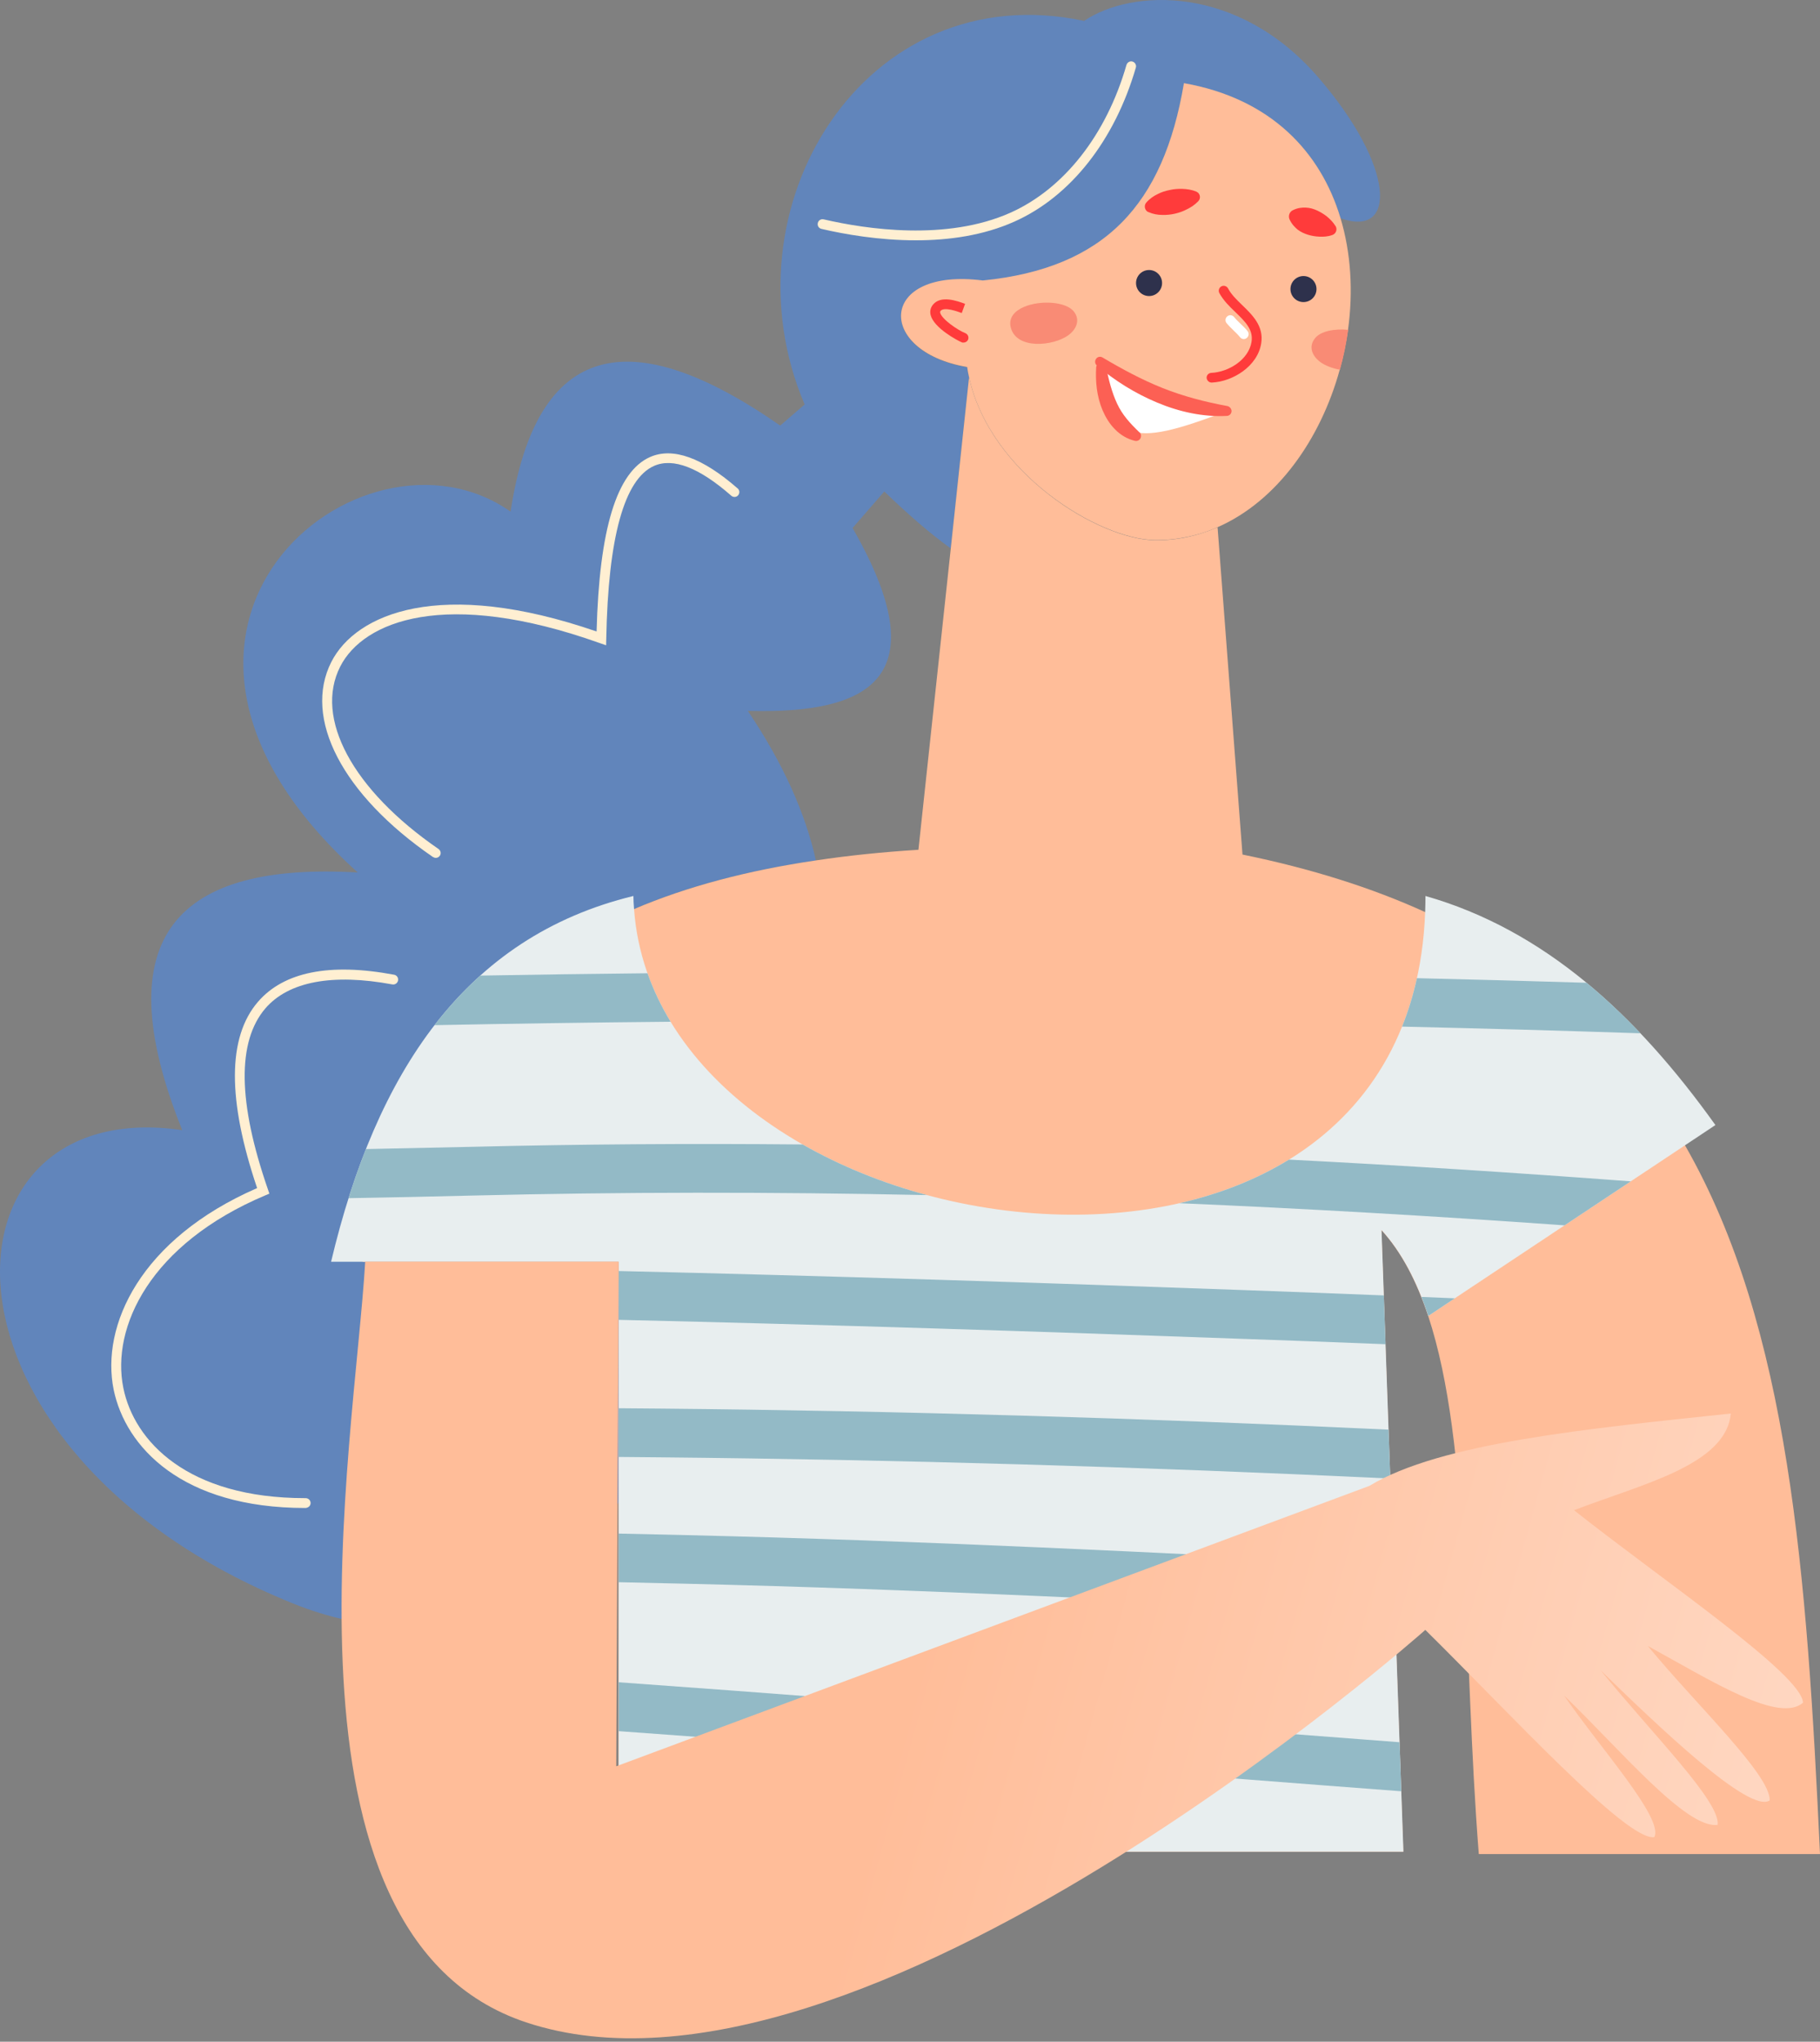 <svg width="420" height="471" viewBox="0 0 420 471" fill="none" xmlns="http://www.w3.org/2000/svg">
<rect x="0" y="0" width="420" height="471" fill="#808080" stroke="none"/>
<path d="M67.394 369.817C101.673 383.771 129.909 368.609 142.764 346.525V295.874C141.592 294.226 140.274 292.615 138.809 291.076H83.691C91.638 249.509 112.88 223.872 146.28 209.735C158.622 204.462 172.648 200.799 188.286 198.492C185.869 187.651 180.779 176.188 172.575 163.992C200.701 164.761 216.632 156.485 196.746 121.802L204.071 113.379C209.528 118.652 214.582 123.047 219.416 126.526L223.627 87.083C223.444 86.314 223.298 85.508 223.188 84.739C201.91 81.113 202.679 61.666 226.85 64.779C255.05 61.959 268.527 47.236 273.251 19.256C293.394 22.845 304.784 35.224 309.362 50.349C322.473 55 321.997 38.41 304.198 17.828C285.703 -3.597 261.166 -2.645 250.179 4.826C199.456 -5.941 166.386 48.115 185.686 93.309L180.046 98.18C145.657 74.228 123.83 78.513 117.824 118.03C83.508 93.858 20.15 144.838 82.556 201.275C41.428 198.895 23.886 215.485 42.051 260.715C-16.29 252.146 -19.329 334.585 67.394 369.817Z" fill="#6185BB"/>
<path d="M83.691 291.076H142.728V427.17H323.828L318.774 283.751C323.425 288.842 326.904 295.544 329.578 303.565C339.466 333.45 337.598 381.207 341.261 427.719H420C416.997 363.408 412.968 306.238 388.834 264.194C375.759 241.378 356.752 223.029 328.845 210.394C316.613 204.827 302.66 200.396 286.729 197.137L280.979 121.655C278.745 122.607 276.401 123.376 274.021 123.889C271.604 124.402 269.077 124.658 266.477 124.622C253.658 124.475 228.499 109.276 223.628 87.046L219.416 126.49L211.945 196.038C203.705 196.551 195.831 197.356 188.286 198.492C172.648 200.799 158.622 204.461 146.28 209.735C112.88 223.872 91.638 249.508 83.691 291.076Z" fill="#FFBD99"/>
<path d="M223.188 84.665C223.298 85.434 223.444 86.24 223.628 87.009C228.498 109.24 253.658 124.402 266.476 124.585C269.077 124.622 271.567 124.365 274.021 123.853C276.438 123.34 278.782 122.607 280.979 121.619C294.64 115.649 304.747 101.402 309.179 85.251C310.021 82.248 310.644 79.172 311.083 76.059C312.292 67.306 311.779 58.37 309.325 50.239C304.784 35.15 293.358 22.735 273.215 19.182C268.491 47.199 254.977 61.885 226.814 64.705C202.679 61.629 201.91 81.04 223.188 84.665Z" fill="#FFBD99"/>
<path d="M76.403 291.076H142.764V427.169H323.865L318.811 283.751C323.462 288.842 326.941 295.544 329.615 303.565L388.87 264.194L395.865 259.543C377.7 234.126 356.422 214.533 328.955 206.695C328.955 207.94 328.919 209.186 328.882 210.394C324.963 316.09 152.14 290.197 146.317 209.698C146.243 208.709 146.17 207.684 146.17 206.695C107.203 216.181 86.731 247.604 76.403 291.076Z" fill="#E8EEEF"/>
<path fill-rule="evenodd" clip-rule="evenodd" d="M80.432 276.41C89.996 276.242 99.55 276.048 109.071 275.804C142.909 274.974 177.767 274.936 213.906 275.698C203.741 272.959 193.995 269.024 185.22 264.018C159.124 263.771 133.678 263.952 108.778 264.561C100.691 264.748 92.574 264.921 84.446 265.078C83 268.727 81.665 272.508 80.432 276.41ZM110.828 225.06C106.999 228.505 103.488 232.327 100.27 236.497C118.413 236.14 136.575 235.875 154.752 235.705C152.595 232.154 150.801 228.423 149.42 224.522C136.548 224.655 123.684 224.835 110.828 225.06ZM326.985 225.659C326.111 229.615 324.96 233.337 323.557 236.831C341.897 237.248 360.236 237.762 378.567 238.373C374.585 234.181 370.448 230.282 366.132 226.719C353.085 226.316 340.035 225.963 326.985 225.659ZM376.328 272.528C349.328 270.496 323.065 268.824 297.461 267.513C289.871 272.179 281.297 275.498 272.183 277.571C300.936 278.802 330.519 280.503 361.05 282.678L376.328 272.528ZM335.717 299.51C333.141 299.402 330.577 299.295 328.022 299.191C328.583 300.601 329.113 302.06 329.614 303.565L335.717 299.51ZM319.342 298.84C308.232 298.397 297.295 297.985 286.473 297.595C239.729 295.909 191.63 294.345 142.764 293.215V304.477C191.478 305.597 239.448 307.157 286.07 308.839C297.151 309.221 308.351 309.643 319.739 310.099L319.342 298.84ZM320.434 329.81C262.661 327.088 207.044 325.477 152.689 324.953C149.383 324.926 146.074 324.898 142.764 324.871V336.106C146.049 336.133 149.332 336.163 152.616 336.196C207.085 336.728 262.882 338.348 320.831 341.081L320.434 329.81ZM321.531 360.936C267.998 358.197 212.879 355.42 158.475 354.142C153.284 354.021 148.045 353.901 142.764 353.784V365.002C147.957 365.115 153.113 365.228 158.219 365.349C212.778 366.635 268.16 369.437 321.927 372.192L321.531 360.936ZM322.975 401.921C300.07 400.202 277.238 398.408 254.774 396.644L254.769 396.644L254.761 396.643L254.758 396.643L254.752 396.642L247.542 396.076C213.054 393.352 178.028 390.603 142.764 388.085V399.361C177.319 401.837 211.691 404.536 245.498 407.191L246.663 407.283L253.855 407.848L253.863 407.849L253.868 407.849L253.871 407.849L253.876 407.85C276.764 409.649 300.024 411.478 323.373 413.231L322.975 401.921Z" fill="#93BAC6"/>
<path d="M142.764 291.076H84.277C81.824 333.267 60.949 446.434 121.413 466.54C198.285 492.103 328.919 376.006 328.919 376.006C348.146 394.941 375.576 424.936 381.766 423.8C384 419.479 369.167 403.144 360.964 391.169C373.709 403.401 389.09 421.969 396.378 420.98C397.037 415.633 381.619 400.361 369.387 385.345C382.754 398.31 403.776 418.49 408.391 415.34C408.61 409.444 391.434 393.293 380.264 379.705C395.756 388.239 410.478 397.504 416.081 392.817C415.898 386.298 383.524 364.47 363.234 348.392C378.836 342.386 398.319 337.991 399.418 326.088C366.311 329.604 332.434 332.827 315.991 342.789L142.215 407.466L142.764 291.076Z" fill="url(#paint0_linear_98_23)"/>
<path d="M300.827 69.689C302.485 69.675 303.819 68.319 303.805 66.661C303.792 65.002 302.436 63.669 300.778 63.682C299.119 63.696 297.786 65.052 297.799 66.71C297.813 68.369 299.168 69.702 300.827 69.689Z" fill="#2E314C"/>
<path d="M265.192 68.297C266.85 68.283 268.184 66.928 268.17 65.269C268.157 63.611 266.801 62.277 265.143 62.291C263.484 62.304 262.15 63.66 262.164 65.318C262.178 66.977 263.533 68.31 265.192 68.297Z" fill="#2E314C"/>
<path d="M283.177 94.81C276.511 96.128 266.66 91.807 253.732 83.383C256.369 101.915 260.287 103.6 283.177 94.81Z" fill="white"/>
<path d="M236.336 70.785C240.071 69.21 245.931 69.54 247.799 71.847C249.374 73.825 248.385 76.022 246.48 77.377C243.038 79.831 234.468 80.746 233.223 75.436C232.747 73.239 234.175 71.701 236.336 70.785Z" fill="#F98B75"/>
<path d="M304.747 83.567C305.846 84.336 307.458 84.995 309.215 85.288C310.058 82.285 310.68 79.208 311.12 76.095C308.007 75.766 304.747 76.388 303.466 78.036C301.854 80.014 302.843 82.175 304.747 83.567Z" fill="#F98B75"/>
<path d="M221.906 78.952C220.954 78.549 215.534 75.692 214.765 72.689C214.545 71.81 214.728 71.005 215.278 70.309C217.109 68.038 220.881 69.43 222.712 70.089L221.943 72.213C220.918 71.847 217.878 70.712 217.036 71.737C216.962 71.847 216.926 71.957 216.962 72.14C217.329 73.642 220.954 76.132 222.785 76.865C223.371 77.121 223.628 77.78 223.408 78.329C223.225 78.769 222.822 79.025 222.382 79.025C222.199 79.062 222.053 79.025 221.906 78.952Z" fill="#FF3B3B"/>
<path d="M297.569 50.569C298.082 51.704 298.778 52.4 299.474 52.986C300.206 53.535 301.012 53.901 301.854 54.158C302.697 54.414 303.576 54.561 304.491 54.597C305.407 54.634 306.359 54.597 307.421 54.231C308.19 53.975 308.593 53.169 308.337 52.437C308.3 52.327 308.263 52.217 308.19 52.144C307.604 51.191 306.908 50.532 306.212 49.946C305.48 49.36 304.711 48.921 303.942 48.554C303.136 48.188 302.294 47.932 301.378 47.895C300.463 47.859 299.51 47.932 298.375 48.481C297.569 48.847 297.24 49.8 297.569 50.569Z" fill="#FF3B3B"/>
<path d="M276.072 44.196C274.973 43.757 273.911 43.61 272.922 43.574C271.897 43.537 270.908 43.61 269.956 43.83C269.003 44.013 268.051 44.306 267.136 44.782C266.22 45.222 265.341 45.808 264.535 46.723C264.023 47.309 264.096 48.188 264.645 48.701C264.755 48.811 264.865 48.884 265.012 48.921C266.11 49.397 267.172 49.58 268.198 49.58C269.223 49.617 270.212 49.507 271.164 49.287C272.116 49.067 273.069 48.737 273.948 48.261C274.863 47.822 275.742 47.236 276.548 46.394C277.061 45.844 277.024 44.965 276.475 44.453C276.365 44.379 276.218 44.269 276.072 44.196Z" fill="#FF3B3B"/>
<path d="M283.25 93.675C278.086 92.722 273.142 91.441 268.344 89.536C263.547 87.632 258.932 85.141 254.428 82.468C253.878 82.138 253.182 82.321 252.889 82.871C252.596 83.347 252.706 83.969 253.109 84.299C257.248 87.815 261.935 90.745 267.026 92.869C272.08 94.993 277.647 96.238 283.14 95.945C283.763 95.909 284.239 95.396 284.202 94.737C284.129 94.187 283.726 93.785 283.25 93.675Z" fill="#FC6054"/>
<path d="M262.924 99.718C260.763 97.63 259.005 95.726 257.797 93.125C256.588 90.562 255.856 87.632 255.233 84.592C255.123 83.969 254.501 83.567 253.878 83.713C253.366 83.823 252.999 84.262 252.963 84.739C252.78 87.998 253.073 91.367 254.428 94.627C255.123 96.238 256.039 97.776 257.321 99.058C258.566 100.34 260.177 101.292 261.899 101.695C262.521 101.842 263.144 101.476 263.29 100.816C263.4 100.413 263.254 99.974 262.961 99.718H262.924Z" fill="#FC6054"/>
<path d="M211.359 55.44C218.903 55.44 226.924 54.341 234.102 51.118C247.066 45.331 257.248 32.367 262.118 15.593C262.301 15.007 261.935 14.384 261.349 14.201C260.763 14.018 260.141 14.384 259.958 14.97C255.307 31.122 245.528 43.537 233.186 49.067C218.427 55.659 199.859 52.876 190.081 50.605C189.458 50.459 188.872 50.825 188.726 51.448C188.579 52.07 188.946 52.656 189.568 52.803C194.915 54.048 202.826 55.44 211.359 55.44Z" fill="#FFEFD2"/>
<path d="M100.575 197.905C100.941 197.905 101.27 197.722 101.49 197.429C101.856 196.917 101.71 196.221 101.197 195.855C81.347 182.194 72.448 165.64 78.528 153.737C83.874 143.3 102.735 135.645 138.406 148.354L139.871 148.866L139.908 147.292C140.347 123.926 144.083 110.521 150.931 107.482C155.326 105.541 161.332 107.848 168.766 114.367C169.243 114.77 169.938 114.733 170.341 114.257C170.744 113.781 170.707 113.085 170.231 112.682C162.064 105.541 155.253 103.124 150.016 105.431C142.325 108.837 138.296 122.021 137.674 145.68C101.563 133.228 82.153 141.578 76.477 152.675C69.848 165.677 79.004 183.329 99.879 197.686C100.135 197.832 100.355 197.905 100.575 197.905Z" fill="#FFEFD2"/>
<path d="M70.434 347.879C71.093 347.879 71.679 347.403 71.679 346.744C71.679 346.121 71.166 345.609 70.544 345.609C70.507 345.609 70.471 345.609 70.397 345.609C43.296 345.609 30.954 332.497 28.464 320.192C25.607 306.165 34.653 286.974 61.205 275.767L62.157 275.365L61.827 274.376C54.869 254.306 54.686 240.279 61.242 232.625C66.588 226.435 76.696 224.531 90.54 227.095C91.162 227.204 91.748 226.802 91.858 226.179C91.968 225.556 91.565 224.97 90.943 224.861C76.074 222.077 65.49 224.201 59.52 231.123C52.489 239.29 52.452 253.72 59.337 274.083C32.346 285.839 23.227 305.835 26.23 320.595C28.977 333.816 41.978 347.879 70.434 347.879Z" fill="#FFEFD2"/>
<path d="M279.588 88.254C279.624 88.254 279.624 88.254 279.661 88.254C284.495 88.035 290.245 84.482 291.051 79.172C291.673 75.216 289 72.653 286.656 70.382C285.337 69.1 284.129 67.928 283.396 66.537C283.103 65.987 282.407 65.767 281.858 66.061C281.309 66.353 281.089 67.049 281.382 67.599C282.298 69.283 283.689 70.675 285.081 71.993C287.315 74.154 289.256 76.022 288.816 78.842C288.157 83.017 283.506 85.837 279.514 86.02C278.892 86.057 278.416 86.57 278.452 87.192C278.525 87.778 279.002 88.254 279.588 88.254Z" fill="#FF3B3B"/>
<path d="M287.022 78.219C287.278 78.219 287.498 78.146 287.718 77.963C288.194 77.597 288.304 76.864 287.901 76.388C287.425 75.766 286.802 75.18 286.216 74.63C285.704 74.154 285.191 73.641 284.788 73.129C284.385 72.653 283.689 72.579 283.213 72.982C282.737 73.385 282.664 74.081 283.067 74.557C283.543 75.143 284.129 75.692 284.678 76.242C285.227 76.754 285.74 77.267 286.143 77.78C286.363 78.073 286.692 78.219 287.022 78.219Z" fill="white"/>
<defs>
<linearGradient id="paint0_linear_98_23" x1="183.6" y1="365.877" x2="445.657" y2="438.683" gradientUnits="userSpaceOnUse">
<stop offset="0.116" stop-color="#FFBD99"/>
<stop offset="1" stop-color="#FFDCC9"/>
</linearGradient>
</defs>
</svg>

